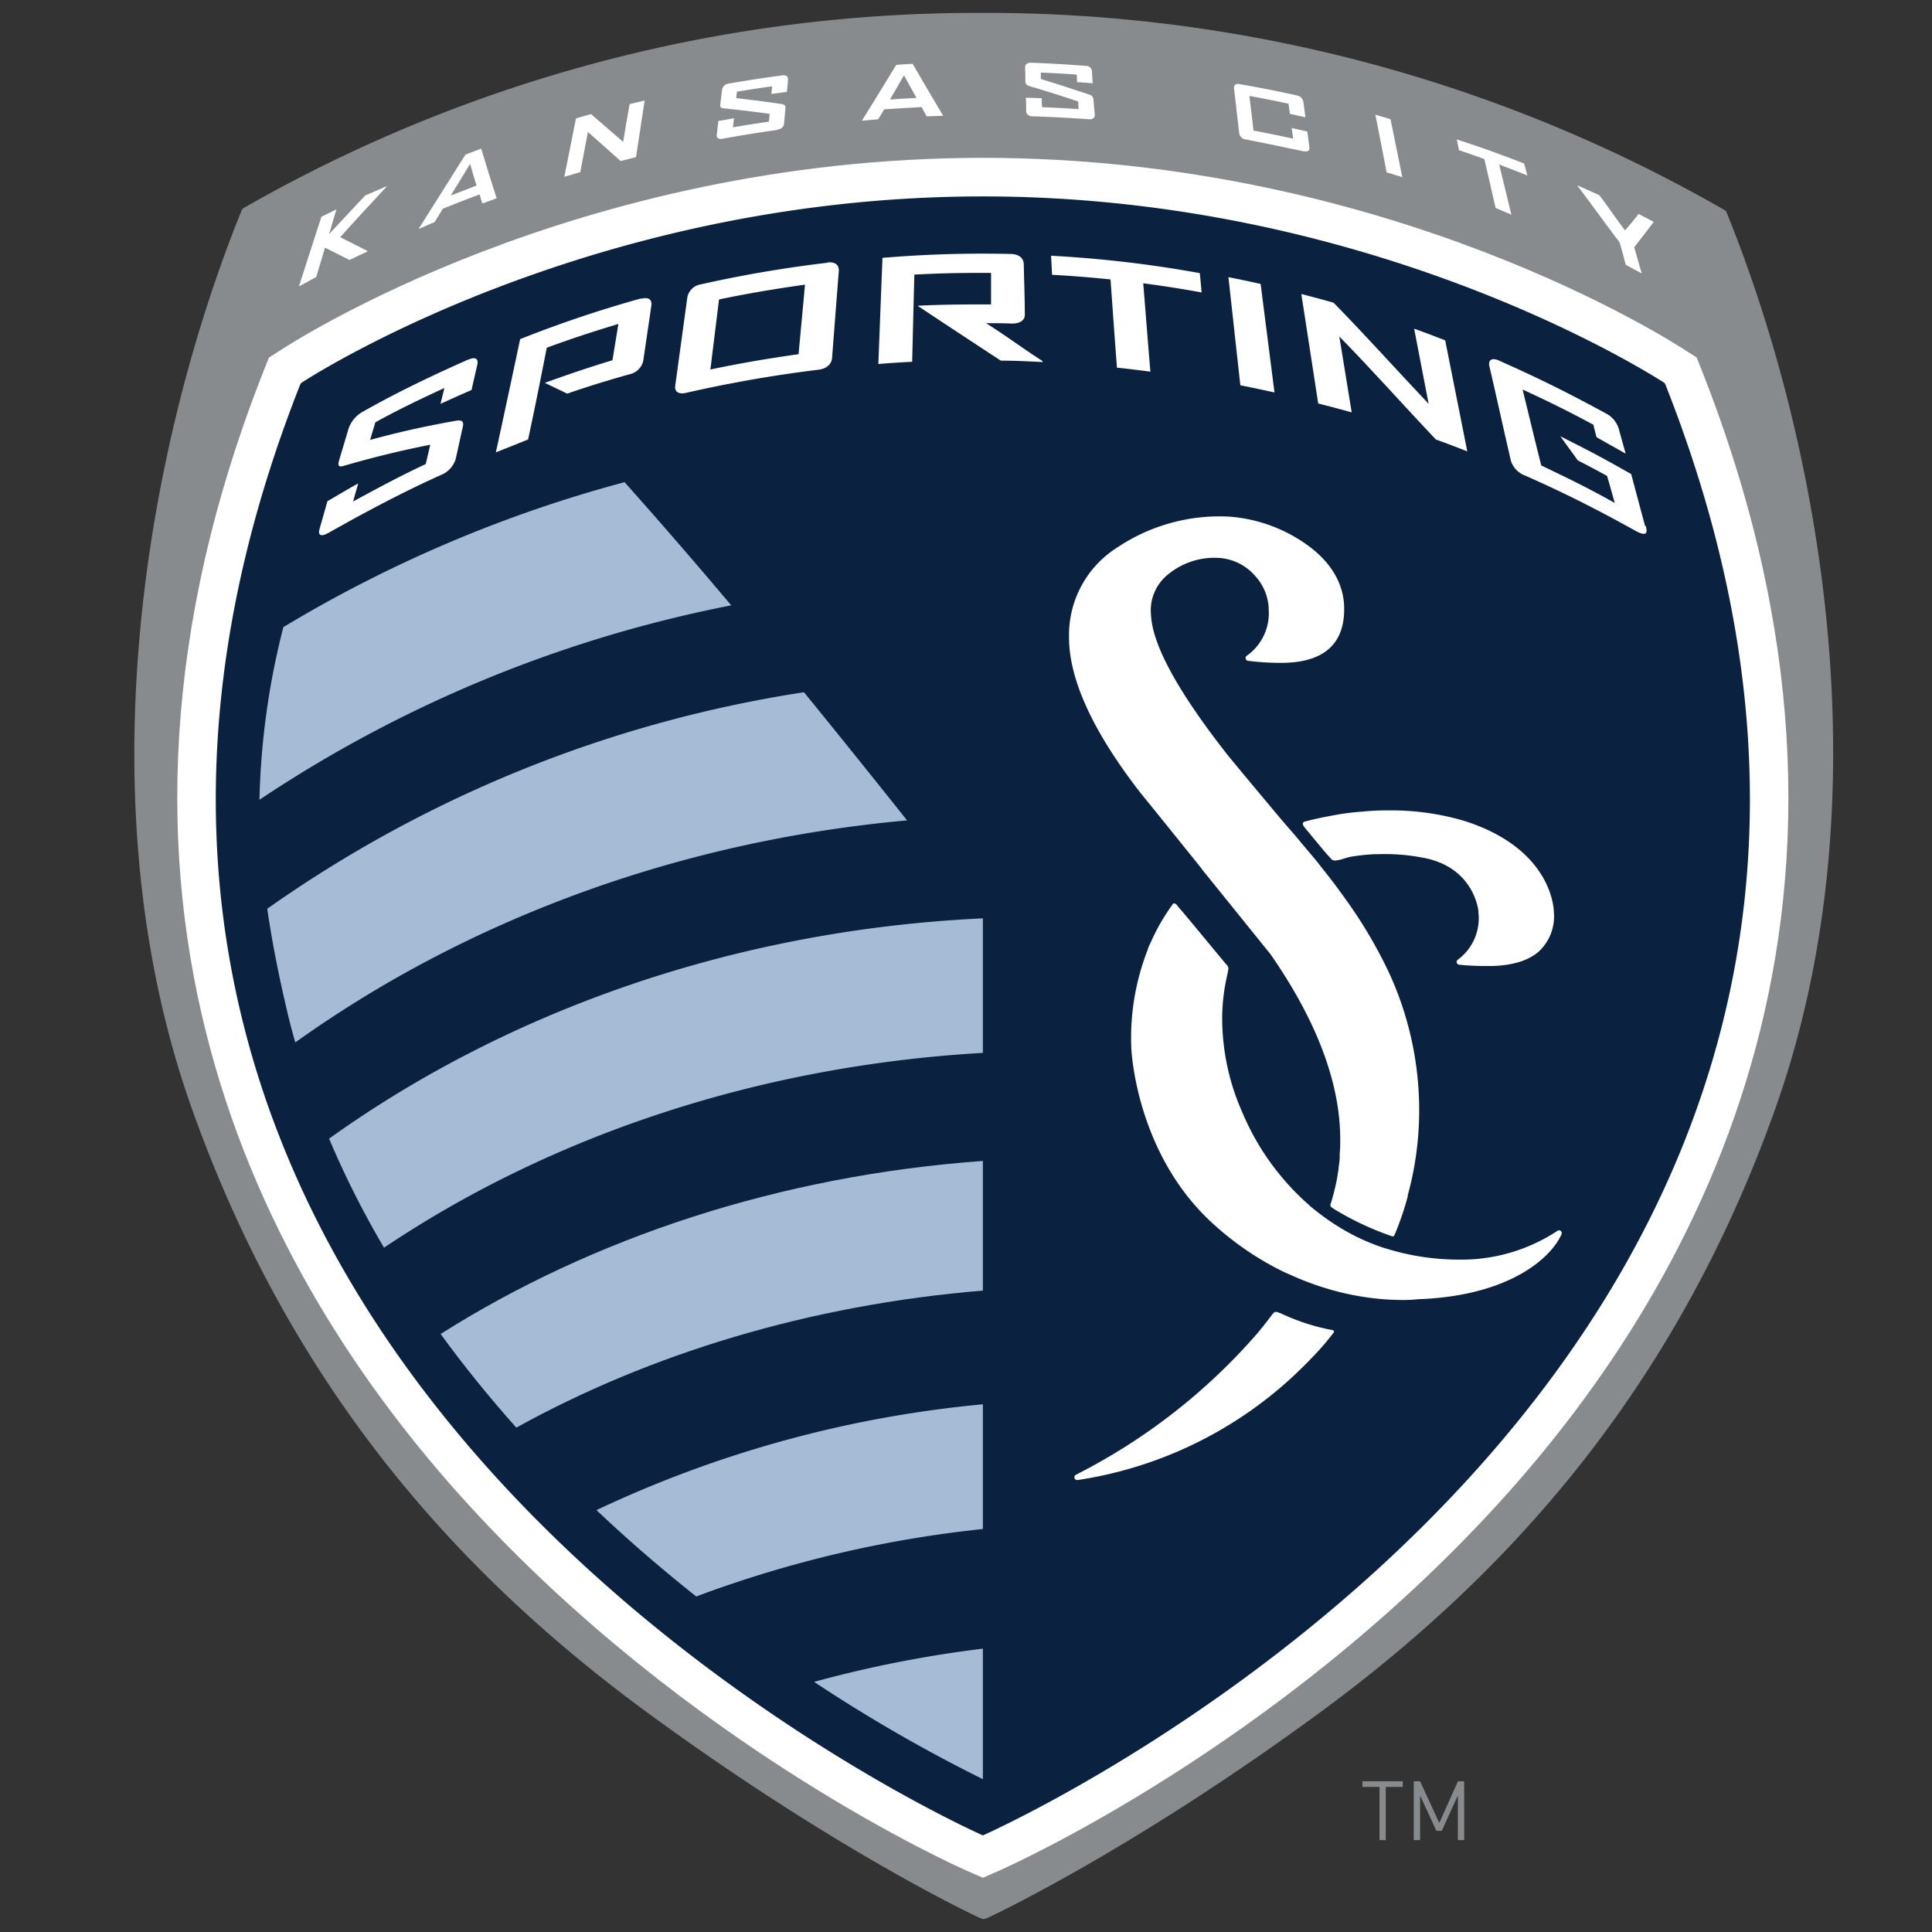 <svg xmlns="http://www.w3.org/2000/svg" viewBox="0 0 300 300"><rect x="0" y="0" width="300" height="300" fill="#333333" stroke="none"/><defs><style>.cls-1{fill:none;}.cls-2{fill:#888b8d;}.cls-3{fill:#fff;}.cls-4{fill:#0a2240;}.cls-5{fill:#a6bbd6;}</style></defs><title>sporting-kansas-city</title><g id="Layer_2" data-name="Layer 2"><g id="Layer_22" data-name="Layer 22"><rect class="cls-1" width="300" height="300"/><path class="cls-2" d="M268,32.78s-.07-.08-.1-.1A230.11,230.11,0,0,0,152.77,2h-.08A229.21,229.21,0,0,0,37.75,32.35a.74.74,0,0,0-.18.21c-13.88,34.1-25.38,90.19-7.73,139.72,15.5,43.51,41.5,72.27,70.75,93.7s51,31.58,51.24,31.69a4.87,4.87,0,0,0,.9.33,5,5,0,0,0,.91-.33c.23-.11,22-10.25,51.23-31.69s55.25-50.19,70.75-93.7c17.67-49.57,6.3-105.41-7.6-139.5"/><path class="cls-3" d="M150.18,290.51c-1.75-.77-43.14-19.23-77.62-57.06C40.35,198.12,8.75,138.88,41.06,57.28l.71-1.77,1.58-1c1.85-1.22,46-30,109.27-30s107.42,28.8,109.27,30l1.57,1,.7,1.77c32.32,81.6.72,140.84-31.48,176.17-34.49,37.83-75.88,56.29-77.62,57.06l-2.44,1.07Z"/><path class="cls-4" d="M258.62,59.72a1,1,0,0,0-.28-.34c-3.16-2-45.88-28.88-105.72-28.88-60,0-102.84,27-105.76,28.91a.77.77,0,0,0-.24.29C-13.5,211.91,152.62,285,152.62,285s166.1-73.05,106-225.25"/><path class="cls-3" d="M202.56,127.6c-.51.16-.15.69.11,1,.46.53,3.23,3.94,3.68,4.38s.45.71,1.18.62,1.53-.43,2.25-.57a32.39,32.39,0,0,1,3.58-.39H214a30.61,30.61,0,0,1,6.71.5c8.09,1.35,8.83,8.07,8.86,8.33v.21a8,8,0,0,1-3.21,7.35.41.41,0,0,0-.15.46.42.42,0,0,0,.36.31c1.3.13,2.65.2,4,.2h1.11c3.18-.08,5.62-.83,7.23-2.22a7.42,7.42,0,0,0,2.37-6.16c0-.1,0-9.73-13.9-14.15a39.91,39.91,0,0,0-11.74-1.63,36.81,36.81,0,0,0-4,.18,38.19,38.19,0,0,0-5.17.7c-1.47.26-2.58.52-4,.89"/><path class="cls-3" d="M242.35,191.13a.45.45,0,0,0-.52,0,27.07,27.07,0,0,1-15.49,4.46A38,38,0,0,1,215.66,194c-.84-.24-1.51-.47-2.16-.72a32.93,32.93,0,0,1-3.08-1.35,35.61,35.61,0,0,1-5.43-3.41c-.67-.51-1.3-1-1.9-1.56a39.46,39.46,0,0,1-10.18-14.22,36.13,36.13,0,0,1-3.13-14.94,30.35,30.35,0,0,1,.82-6.55s0,0,0,0,.13-.7.13-.7a.8.8,0,0,0-.25-.73c-.45-.49-6.85-8.29-7.25-8.69s-.58-.95-1.05-.83a31.79,31.79,0,0,0-3.32,5.65l-.41.89c-.06.17-.14.31-.2.46a.31.31,0,0,0,0,.08,37.63,37.63,0,0,0-2.58,15.36c0,.16.65,16,12.28,26.9a46.61,46.61,0,0,0,10.28,7.3c.71.37,1.41.7,2.11,1a44.34,44.34,0,0,0,9,3c.92.19,1.78.35,2.53.46a39.24,39.24,0,0,0,5.81.46,22.29,22.29,0,0,0,2.57-.12c14.35-.52,20.71-6.59,22.22-10.09a.45.45,0,0,0-.12-.51"/><path class="cls-3" d="M186.57,134.9l9.26,11.47.07.08.1.14c.43.53.87,1.06,1.28,1.58l.21.3c7,10.16,10.62,19.73,10.62,28.45,0,.74,0,1.47-.08,2.2l0,.57c0,.53-.1,1.05-.17,1.58v.11c0,.23-.06.46-.1.7s-.1.68-.16,1a34.82,34.82,0,0,1-1,3.94c-.12.34.31.55.62.76a45.78,45.78,0,0,0,8.74,4.12c.34.12.46.12.57-.11a45.09,45.09,0,0,0,2.06-6,.45.45,0,0,0,0-.16,49.92,49.92,0,0,0,1.78-13.19,50.92,50.92,0,0,0-4.86-21.77,72,72,0,0,0-6.93-11.54c-.44-.62-.9-1.25-1.37-1.88l-.38-.49-.36-.47c-.47-.62-1-1.25-1.47-1.86-.25-.34-.51-.67-.79-1l-1.09-1.29-.77-.92-1.37-1.63L199,127.3c-2.77-3.31-5.55-6.62-8.27-9.93-7.74-9.83-11.79-17.19-12-21.88a7.12,7.12,0,0,1,2.81-6.42,11.24,11.24,0,0,1,7.63-2.44,8.1,8.1,0,0,1,5.73,2.8A8,8,0,0,1,197,94.35v.23a8.09,8.09,0,0,1-3.42,7.26.43.43,0,0,0-.15.45.42.42,0,0,0,.36.32,40.68,40.68,0,0,0,5.12.32c6.43,0,9.74-2.74,9.81-8.15.07-2.64-.83-6.52-5.52-10a23.76,23.76,0,0,0-12.36-4.56A28.53,28.53,0,0,0,173.51,85,16.06,16.06,0,0,0,166,99c0,6.49,3.69,14.55,11,24q4.82,5.94,9.6,11.9m31.55,50.7Z"/><path class="cls-3" d="M198.78,203.92c-.69-.32-.87-.3-1.29.28-.7.93-1.44,1.87-2.21,2.8a93.08,93.08,0,0,1-28.21,22,.45.45,0,0,0-.22.52.44.44,0,0,0,.41.3h.07a63,63,0,0,0,33.13-15.8l.15-.14.13-.12c1.26-1.18,2.39-2.3,3.43-3.41a40.27,40.27,0,0,0,2.91-3.42c.15-.18,0-.36-.17-.39a33.16,33.16,0,0,1-8.13-2.65"/><path class="cls-4" d="M190.6,151.24s0,0,0,0,0,0,0,0"/><path class="cls-3" d="M72.67,55.85c-5.58,2.47-11,5.06-16.35,8.09a4.79,4.79,0,0,0-2.21,2.66c-.45,1.53-1,3.34-1.45,4.88-.24.81-.11,1.12.74.85,4.32-1.26,8.79-2.36,13.41-3.27-.2.83-.5,2.15-.7,3-3.78,1.75-7.6,3.81-11.28,5.81.27-1,.52-1.83.79-2.8-1.58.86-3.2,1.85-4.77,2.75-.43,1.48-.8,2.84-1.23,4.31-.29,1,.23,1.26,1.35.63,5.67-3.2,11.58-6.35,17.49-9a3.9,3.9,0,0,0,2.29-2.45c.37-1.59.74-3.41,1.11-5,.17-.76,0-1.11-.91-1q-7,1.22-13.47,3c.19-.72.6-2,.8-2.73C61.69,63.69,65.21,62,69,60.25c-.2.82-.39,1.64-.6,2.46,1.6-.73,3.2-1.45,4.82-2.15.29-1.3.59-2.6.89-3.9.22-1-.32-1.28-1.4-.81"/><path class="cls-3" d="M99.55,46.34a183.29,183.29,0,0,0-18.78,6.32C79.55,58.41,78.25,64.49,77,70.24c1.67-.67,3.35-1.33,5-2C83,63.64,84,58.6,84.9,54c3.68-1.37,7.38-2.57,11.12-3.7-.28,1.76-.63,3.88-.92,5.64-3.52,1.06-7,2.24-10.5,3.51l3.47,1.67q4.8-1.65,9.68-3a2.77,2.77,0,0,0,2.14-2.12c.4-2.77.85-5.75,1.25-8.52.14-1-.46-1.4-1.59-1.08"/><path class="cls-3" d="M128.47,40.8a191.7,191.7,0,0,0-19.66,3.36,2.53,2.53,0,0,0-2.08,2c-.62,4.55-1.27,9.27-1.88,13.74-.13.94.51,1.37,1.73,1.09a203.58,203.58,0,0,1,20.51-3.58c1.21-.15,2-.82,2.11-1.76.34-4.43.69-9,1.05-13.54.07-1-.62-1.5-1.78-1.35M124,55c-4.59.64-9.15,1.42-13.69,2.38.42-3.44.91-7.39,1.34-10.88,4.22-.89,8.86-1.67,13.35-2.3-.32,3.49-.68,7.37-1,10.8"/><path class="cls-3" d="M157.19,50.24c1.19,0,2-.52,1.94-1.44,0-2.53-.11-5.18-.16-7.74,0-1-.79-1.59-1.94-1.62a184.8,184.8,0,0,0-20,.6c-.22,5.51-.43,11.07-.64,16.48,1.74-.14,3.49-.26,5.25-.34.11-4.4.22-9.07.34-13.54,4-.22,7.92-.29,11.91-.26,0,1.61,0,3.29,0,4.89-3.82,0-7.62,0-11.4.21.89.61,9.48,6.28,12.92,8.52,2.16,0,4.32.11,6.48.22v-.15c-3.12-2-5.76-4-8.78-5.89,1.53,0,2.51,0,4,.06"/><path class="cls-3" d="M163.35,42.67c3,.16,6.06.41,9.09.72.33,4.51.66,9.32,1,13.7,1.73.18,3.46.39,5.19.62-.37-4.4-.74-9.21-1.11-13.72,3,.39,6.06.87,9.07,1.42-.11-1.09-.17-1.94-.29-3a184.38,184.38,0,0,0-23.09-2.7c.06,1.09.1,1.92.16,3"/><path class="cls-3" d="M192.63,59.83q2.64.53,5.27,1.11c-.71-5.54-1.44-11.31-2.15-16.85q-2.48-.56-5-1.05c.61,5.53,1.24,11.27,1.85,16.79"/><path class="cls-3" d="M221.84,62.71C216.9,57.5,211.93,51.94,207.07,47c-1.64-.46-3.37-.93-5-1.35.88,5.67,1.77,11.51,2.62,17,1.74.43,3.47.91,5.2,1.38-.62-3.76-1.28-7.93-1.92-11.78,4.91,5,10,10.73,15,16,1.63.57,3.13,1.16,4.87,1.84-1.09-5.47-2.31-11.58-3.43-17.24-1.6-.63-3.2-1.23-4.82-1.81.72,3.79,1.55,8,2.26,11.73"/><path class="cls-3" d="M255.45,81.68c-.76-2.81-1.73-6.45-2.16-8.07-4.33-2.44-5.92-3.32-11-5.86L245,71.49c2.29,1.18,2.7,1.4,4.54,2.41.42,1.38.89,3.13,1.2,4.2-4.21-2.36-7.17-3.79-11.41-5.82-1.11-4.34-2-8.16-2.91-11.8,4.33,2,7.15,3.4,11,5.47.21.88.49,1.94.49,1.94l4.52,2.55s-.64-2.29-1-3.61a4,4,0,0,0-2-2.6c-5.68-3.07-9.67-5.12-16.69-8.25-1.09-.49-1.7-.08-1.46.93,1.1,4.71,2.25,10,3.34,14.67a3.63,3.63,0,0,0,2.26,2.29c6.05,2.68,11,5.18,17,8.51,1.41.78,2.09.78,1.68-.7"/><path class="cls-3" d="M54.26,40.36l-3.79-1.9c-.45,1.48-.9,3-1.37,4.56l-2.68,1.45q1.84-5.76,3.49-10.81c.78-.39,1.56-.78,2.33-1.15L51.1,36.35l5.61-6,3-1.29s.38-.16.38-.14c-2,2.14-5.1,5.49-7.27,7.91,1.54.76,2.6,1.31,4.23,2.14,0,0,0,.05,0,.08-1.08.51-1.71.79-2.82,1.34"/><path class="cls-3" d="M74.89,31.58l-.42-1.39q-2.84,1.05-5.7,2.21l-1.28,2.08L65,35.55v0q3.77-6,7.28-11.55l2.44-.92q1.14,3.81,2.4,7.71s0,0,0,0l-2.18.79M73,25.45q-1.47,2.43-3,4.91c1.34-.53,2.68-1.05,4-1.55-.35-1.12-.7-2.24-1-3.36"/><path class="cls-3" d="M96.37,25l-5.08-4.51c-.39,2.06-.79,4.13-1.18,6.23l-2.48.74q.91-4.61,1.81-9.09l2.33-.65,5,4.31c.32-2,.64-3.93,1-5.87l2.33-.55q-.66,4.34-1.34,8.79c-.8.19-1.59.39-2.39.6"/><path class="cls-3" d="M120.75,20.17q-4.29.6-8.62,1.38c-.57.1-.89-.14-.83-.64.08-.7.17-1.41.25-2.12l2.42-.43-.15,1.41q2.79-.48,5.57-.88l.12-1.21c-2.39-.33-4.76-.61-7.13-.86-.47,0-.57-.23-.53-.62.09-.74.18-1.47.26-2.21a1.15,1.15,0,0,1,1-1q4.23-.74,8.43-1.29c.54-.07.85.19.81.66,0,.64-.11,1.27-.17,1.91l-2.38.32c0-.4.07-.8.11-1.19q-2.75.38-5.49.84c0,.34-.07.69-.11,1,2.36.26,4.72.57,7.1.92.44.06.58.28.55.65l-.21,2.36a1,1,0,0,1-1,.92"/><path class="cls-3" d="M143.89,18.07l-.78-1.44q-2.91.14-5.81.35l-.93,1.54-2.53.22v0q2.72-4.38,5.33-8.67c.85-.07,1.69-.12,2.54-.16q2.32,4,4.75,8.07v0l-2.57.09m-3.52-6.38c-.72,1.25-1.44,2.51-2.18,3.76,1.37-.09,2.75-.18,4.12-.24l-1.94-3.52"/><path class="cls-3" d="M169.11,18.52c-2.91-.21-5.83-.37-8.77-.45-.57,0-1-.34-1-.82,0-.7,0-1.39-.05-2.08l2.47.08c0,.47,0,.93.05,1.39,1.89.07,3.78.18,5.67.3l-.06-1.19c-2.53-.83-5-1.62-7.55-2.37-.5-.14-.63-.36-.65-.74,0-.72,0-1.43-.05-2.15,0-.47.34-.76.9-.75q4.29.16,8.55.49a.89.89,0,0,1,.93.83l.12,1.87-2.42-.18-.06-1.17c-1.85-.13-3.71-.24-5.57-.31,0,.33,0,.68,0,1,2.49.76,5,1.57,7.51,2.42a.81.81,0,0,1,.66.78L170,17.8c0,.48-.32.76-.9.72"/><path class="cls-3" d="M202.59,23.54q-4.6-1-9.17-1.89a1.11,1.11,0,0,1-1-1q-.4-3.45-.8-6.94c-.06-.49.23-.75.77-.66q4.5.77,9,1.77a1.23,1.23,0,0,1,1,1c.11.8.21,1.6.32,2.4-.81-.19-1.61-.37-2.42-.54-.06-.53-.13-1-.2-1.57q-3-.66-6.08-1.21c.21,1.8.43,3.59.64,5.38q3.06.57,6.14,1.25c-.07-.55-.14-1.1-.22-1.65l2.43.54c.11.83.22,1.65.32,2.47.07.5-.26.72-.82.59"/><path class="cls-3" d="M215.31,26.75c-.58-3-1.15-6-1.74-8.93l2.35.69c.6,3,1.22,6,1.83,9l-2.44-.75"/><path class="cls-3" d="M232.79,25.55q.94,3.81,1.9,7.79l-2.45-1.05c-.59-2.58-1.18-5.11-1.75-7.59-1.34-.49-2.65-.95-3.94-1.38-.12-.56-.23-1.12-.34-1.67q4.93,1.59,10.45,3.73l.51,1.87c-1.5-.6-2.95-1.17-4.38-1.7"/><path class="cls-3" d="M253.78,38.46c.34,1.13.81,2.91,1.16,4l-2.48-1.33c-.33-1.12-.62-2.43-1-3.54-2.19-2.86-4.46-6.06-6.49-8.71,0,0,0-.05,0-.08l3.36,1.5c1.53,2,3,4.22,4,5.46.94-1,2.11-2.54,2.11-2.54s1.4.74,2.31,1.2a.37.37,0,0,1,0,.09c-1,1.31-2,2.62-3,3.9"/><path class="cls-5" d="M152.62,163.49V142.6C114,144.41,78.77,157,51.1,176.81a142.74,142.74,0,0,0,8.53,16.93c25.59-17.19,57.73-28.22,93-30.25"/><path class="cls-5" d="M40.33,124.16A201.15,201.15,0,0,1,113.55,94c-5.82-6.9-11.32-13.25-16.57-19.13A205.4,205.4,0,0,0,44,97.38a118.19,118.19,0,0,0-3.71,26.78"/><path class="cls-5" d="M124.77,107.5A195.9,195.9,0,0,0,41.5,141.11c.7,4.84,1.69,9.95,3,15.54.4,1.75.86,3.49,1.35,5.22,26.28-18.79,59-31.23,95-34.48q-8.4-10.56-16-19.89"/><path class="cls-5" d="M152.62,256a183.91,183.91,0,0,0-26.21,5.16,241.55,241.55,0,0,0,26.21,15.11Z"/><path class="cls-5" d="M152.62,200.4V180.27c-31.7,2.29-60.69,12-84.2,26.87q5.39,7.41,11.75,14.54c20.76-11.48,45.53-19.05,72.45-21.28"/><path class="cls-5" d="M152.62,237.42V218.06a179,179,0,0,0-60,16.43c5.15,4.88,10.38,9.35,15.49,13.41a180.79,180.79,0,0,1,44.55-10.48"/><polygon class="cls-2" points="215.18 277.47 215.18 285.73 214.21 285.73 214.21 277.47 211.56 277.47 211.56 276.59 217.82 276.59 217.82 277.47 215.18 277.47"/><polygon class="cls-2" points="226.38 285.73 226.38 278.79 223.88 284.29 223.04 284.29 220.51 278.79 220.51 285.73 219.53 285.73 219.53 276.6 220.51 276.6 223.49 283.07 226.38 276.6 227.36 276.6 227.36 285.73 226.38 285.73"/></g></g></svg>